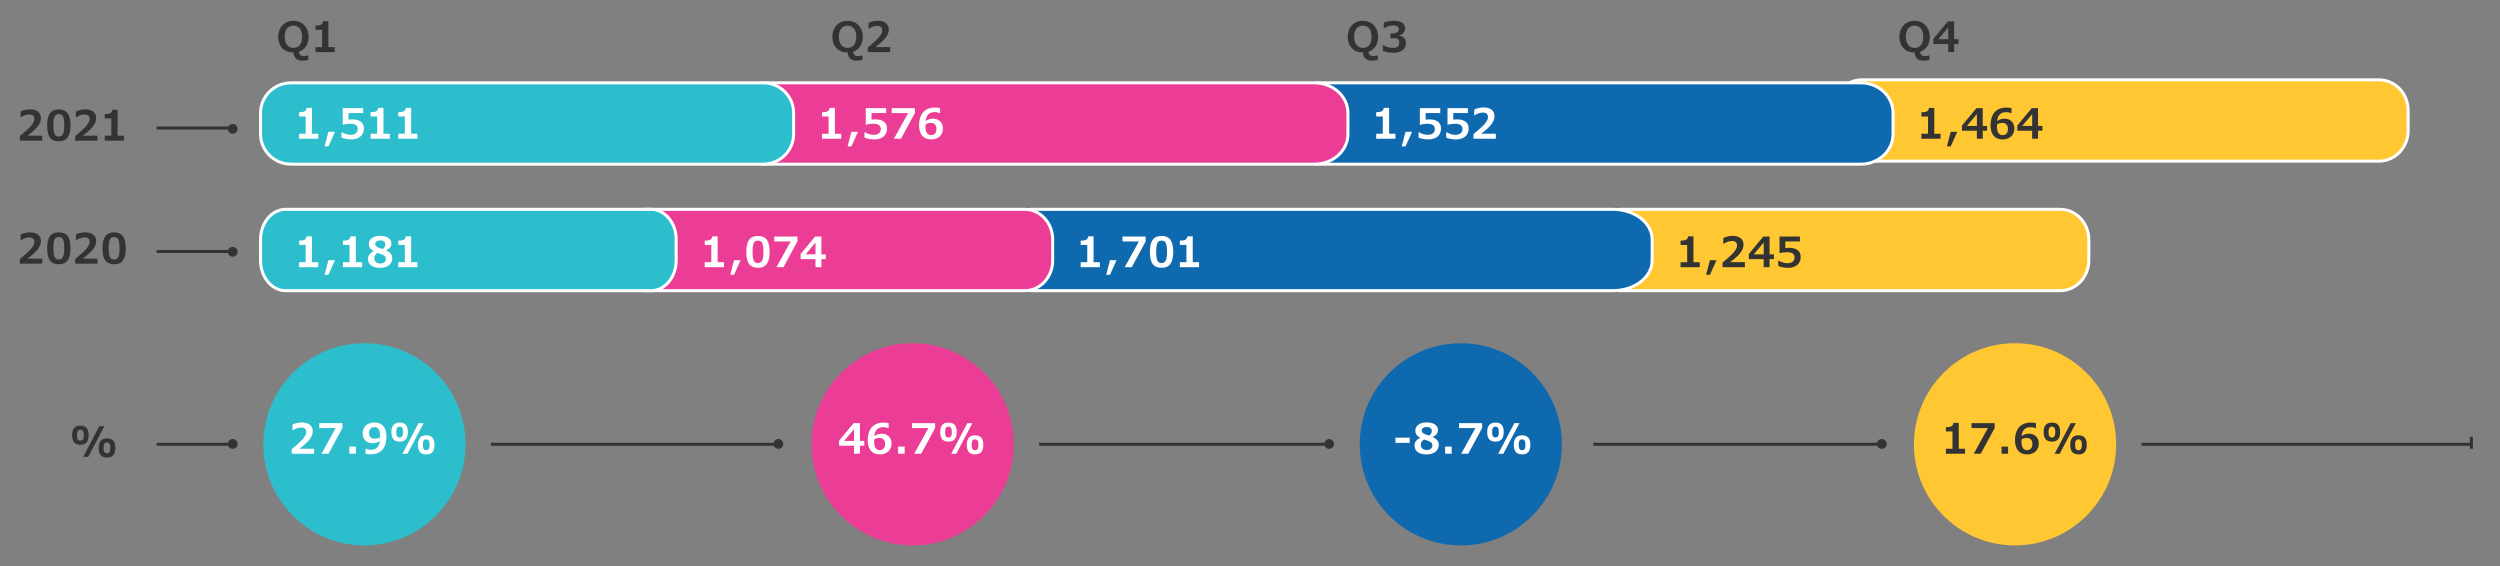 <svg xmlns="http://www.w3.org/2000/svg" xmlns:xlink="http://www.w3.org/1999/xlink" width="830" height="188" viewBox="0 0 830 188"><rect x="0" y="0" width="830" height="188" fill="#808080" stroke="none"/><path fill="none" stroke="#333" d="M711 147.5h110M820.5 145v4"/><path d="M121 147.52v-33.57c19.33 0 34.84 16.33 33.48 35.95-1.14 16.55-14.55 29.96-31.1 31.1-19.61 1.35-35.95-14.16-35.95-33.48 0-18.54 15.03-33.57 33.57-33.57v33.57z" fill="#2dbecd"/><defs><path id="a" d="M269.43 147.52c0 19.33 16.34 34.84 35.96 33.48 16.55-1.15 29.96-14.56 31.1-31.11 1.35-19.61-14.16-35.94-33.48-35.94v33.57-33.57c-18.55 0-33.58 15.03-33.58 33.57"/></defs><use xlink:href="#a" overflow="visible" fill="#eb3c96"/><clipPath><use xlink:href="#a" overflow="visible"/></clipPath><defs><path id="b" d="M451.43 147.52c0 19.32 16.33 34.83 35.94 33.49 16.55-1.14 29.97-14.54 31.11-31.1 1.36-19.62-14.16-35.95-33.48-35.95v33.57-33.57c-18.54-.01-33.57 15.02-33.57 33.56"/></defs><use xlink:href="#b" overflow="visible" fill="#0f69af"/><clipPath><use xlink:href="#b" overflow="visible"/></clipPath><defs><path id="c" d="M635.43 147.52c0 19.32 16.33 34.83 35.94 33.48 16.55-1.14 29.97-14.55 31.11-31.1 1.36-19.62-14.16-35.95-33.48-35.95v33.57-33.57c-18.52 0-33.57 15.05-33.57 33.57"/></defs><use xlink:href="#c" overflow="visible" fill="#ffc832"/><clipPath><use xlink:href="#c" overflow="visible"/></clipPath><path fill="none" stroke="#333" d="M52 42.5h25"/><path d="M77.26 44.4a1.62 1.62 0 100-3.24c-.9 0-1.62.72-1.62 1.62.01.89.73 1.62 1.62 1.62" fill="#333"/><path fill="none" stroke="#333" d="M52 147.5h25"/><path d="M77.26 149.01a1.62 1.62 0 100-3.24c-.9 0-1.62.72-1.62 1.62.01.9.73 1.62 1.62 1.62" fill="#333"/><path fill="none" stroke="#333" d="M163 147.5h96"/><path d="M258.42 149.01a1.62 1.62 0 100-3.24c-.9 0-1.62.72-1.62 1.62.01.9.73 1.62 1.62 1.62" fill="#333"/><path fill="none" stroke="#333" d="M345 147.5h96"/><path d="M441.27 149.01a1.62 1.62 0 10-1.62-1.62c.01.9.73 1.62 1.62 1.62" fill="#333"/><path fill="none" stroke="#333" d="M529 147.5h95"/><path d="M624.76 149.01a1.62 1.62 0 100-3.24c-.9 0-1.62.72-1.62 1.62.01.9.73 1.62 1.62 1.62" fill="#333"/><path fill="none" stroke="#333" d="M52 83.5h25"/><path d="M77.26 85.22a1.62 1.62 0 10-1.62-1.62c.01.9.73 1.62 1.62 1.62M29.43 144.46c0 1.08-.23 1.89-.68 2.41-.46.52-1.14.78-2.05.78-.94 0-1.63-.26-2.08-.78-.45-.52-.68-1.32-.68-2.38 0-2.11.92-3.17 2.76-3.17.92 0 1.61.26 2.06.78.45.51.67 1.3.67 2.36zm-1.63.01c0-.48-.04-.84-.11-1.06-.07-.23-.19-.4-.35-.54-.16-.13-.38-.2-.65-.2s-.49.06-.65.19c-.16.13-.28.31-.35.54s-.11.59-.11 1.07c0 .51.04.87.11 1.09s.19.39.34.52c.15.13.37.19.66.19.27 0 .49-.06.65-.19.16-.13.28-.31.35-.54.07-.23.11-.59.11-1.07zm6.84-2.97l-5.35 10.18h-1.68l5.35-10.18h1.68zm3.63 7.2c0 1.08-.23 1.89-.68 2.41-.46.52-1.14.78-2.05.78-.94 0-1.64-.26-2.09-.79-.45-.52-.68-1.32-.68-2.38 0-2.11.92-3.17 2.77-3.17.92 0 1.61.26 2.06.78.44.51.67 1.31.67 2.37zm-1.65 0c0-.48-.04-.84-.11-1.06-.07-.22-.19-.4-.35-.54-.16-.13-.38-.2-.65-.2s-.49.06-.65.19c-.16.13-.28.31-.35.54-.07.23-.11.59-.11 1.07 0 .51.04.87.11 1.09.07.22.19.39.35.52.16.13.37.19.65.19.27 0 .49-.07.65-.19.16-.13.28-.31.35-.54.08-.23.11-.59.11-1.07z" fill="#333"/><g fill="#333"><path d="M14.03 46.7H6.59v-1.52c1.54-1.29 2.59-2.22 3.14-2.78s.97-1.08 1.25-1.55.43-.93.43-1.37c0-.46-.14-.82-.41-1.08s-.67-.39-1.18-.39c-.56 0-1.08.08-1.53.25s-.88.38-1.29.64h-.15V37c.39-.2.88-.37 1.46-.5s1.13-.19 1.64-.19c1.14 0 2.03.26 2.67.77.64.51.96 1.24.96 2.17 0 .85-.34 1.73-1.02 2.65-.68.91-1.82 1.96-3.43 3.14h4.9v1.66zM23.4 41.62c0 1.82-.32 3.16-.95 4.01-.63.86-1.6 1.29-2.92 1.29-1.32 0-2.3-.42-2.93-1.25s-.94-2.18-.94-4.05c0-1.84.31-3.18.94-4.03s1.6-1.27 2.93-1.27 2.3.42 2.93 1.27c.62.85.94 2.19.94 4.03zm-2.07-.01c0-.94-.06-1.67-.17-2.2-.11-.53-.29-.91-.54-1.15s-.61-.36-1.09-.36c-.49 0-.85.12-1.1.36-.25.24-.42.63-.54 1.16s-.17 1.26-.17 2.19c0 .93.06 1.66.17 2.19s.3.92.55 1.17c.25.24.61.36 1.08.36.65 0 1.11-.27 1.38-.82.29-.54.43-1.51.43-2.9zM32.39 46.7h-7.44v-1.52c1.54-1.29 2.59-2.22 3.14-2.78s.97-1.08 1.25-1.55.43-.93.43-1.37c0-.46-.14-.82-.41-1.08s-.67-.39-1.18-.39c-.56 0-1.08.08-1.53.25s-.88.38-1.29.64h-.16V37c.39-.2.88-.37 1.46-.5s1.13-.19 1.64-.19c1.14 0 2.03.26 2.67.77.64.51.96 1.24.96 2.17 0 .85-.34 1.73-1.02 2.65-.68.91-1.82 1.96-3.43 3.14h4.9v1.66zM41.14 46.7h-6.37v-1.66h2.19V39.3h-2.19v-1.4c.85 0 1.46-.11 1.85-.32s.6-.59.66-1.12h1.77v8.59h2.09v1.65z"/></g><g fill="#333"><path d="M14.03 87.53H6.59v-1.52c1.54-1.29 2.59-2.22 3.14-2.78s.97-1.08 1.25-1.55.43-.93.43-1.37c0-.46-.14-.82-.41-1.08-.27-.26-.67-.39-1.18-.39-.56 0-1.08.08-1.53.25-.46.17-.88.38-1.29.64h-.15v-1.9c.39-.2.88-.37 1.46-.5s1.13-.19 1.64-.19c1.14 0 2.03.26 2.67.77.64.51.96 1.24.96 2.17 0 .85-.34 1.74-1.02 2.65-.68.91-1.82 1.96-3.43 3.14h4.9v1.66zM23.4 82.44c0 1.82-.32 3.16-.95 4.01-.63.86-1.6 1.29-2.92 1.29-1.32 0-2.3-.42-2.93-1.25s-.94-2.18-.94-4.05c0-1.84.31-3.18.94-4.03.62-.84 1.6-1.27 2.93-1.27s2.3.42 2.93 1.27c.62.85.94 2.19.94 4.03zm-2.07-.01c0-.94-.06-1.67-.17-2.2-.11-.53-.29-.91-.54-1.15s-.61-.36-1.09-.36c-.49 0-.85.12-1.1.36-.25.24-.42.63-.54 1.16s-.17 1.26-.17 2.19c0 .92.06 1.66.17 2.19.12.54.3.92.55 1.17.25.24.61.36 1.08.36.65 0 1.11-.27 1.38-.82.29-.54.43-1.51.43-2.9zM32.39 87.53h-7.44v-1.52c1.54-1.29 2.59-2.22 3.14-2.78s.97-1.08 1.25-1.55.43-.93.43-1.37c0-.46-.14-.82-.41-1.08-.27-.26-.67-.39-1.18-.39-.56 0-1.08.08-1.53.25-.46.17-.88.38-1.29.64h-.16v-1.9c.39-.2.88-.37 1.46-.5s1.13-.19 1.64-.19c1.14 0 2.03.26 2.67.77.64.51.96 1.24.96 2.17 0 .85-.34 1.74-1.02 2.65-.68.91-1.82 1.96-3.43 3.14h4.9v1.66zM41.76 82.44c0 1.82-.32 3.16-.95 4.01-.63.86-1.6 1.29-2.92 1.29-1.32 0-2.3-.42-2.93-1.25s-.94-2.18-.94-4.05c0-1.84.31-3.18.94-4.03.62-.84 1.6-1.27 2.93-1.27s2.3.42 2.93 1.27c.62.85.94 2.19.94 4.03zm-2.07-.01c0-.94-.06-1.67-.17-2.2-.11-.53-.29-.91-.54-1.15s-.61-.36-1.09-.36c-.49 0-.85.12-1.1.36-.25.24-.42.63-.54 1.16s-.17 1.26-.17 2.19c0 .92.06 1.66.17 2.19.12.54.3.92.55 1.17.25.24.61.36 1.08.36.65 0 1.11-.27 1.38-.82.29-.54.43-1.51.43-2.9z"/></g><g fill="#333"><path d="M97.4 6.91c.98 0 1.86.23 2.64.68.77.46 1.37 1.09 1.79 1.91.42.82.64 1.72.64 2.71 0 1.22-.29 2.26-.85 3.13-.57.87-1.35 1.48-2.35 1.82.03.49.18.86.44 1.1.26.25.62.37 1.08.37.48 0 .92-.07 1.33-.21h.23v1.47c-.62.17-1.31.25-2.05.25-.88 0-1.58-.25-2.07-.75-.5-.5-.76-1.17-.8-2.01l-.29.01c-.94 0-1.77-.22-2.5-.67a4.424 4.424 0 01-1.68-1.85c-.39-.79-.59-1.67-.59-2.66 0-1 .21-1.91.63-2.73.42-.82 1.02-1.45 1.78-1.9s1.64-.67 2.62-.67zm2.89 5.32c0-1.17-.25-2.08-.76-2.73-.51-.65-1.21-.97-2.13-.97-.9 0-1.6.33-2.11.97s-.76 1.56-.76 2.72c0 .73.11 1.38.34 1.93.23.56.56.99.98 1.29.43.3.95.45 1.55.45.92 0 1.64-.31 2.13-.93.51-.61.76-1.52.76-2.73zM111.11 17.3h-6.37v-1.66h2.19V9.9h-2.19V8.49c.85 0 1.46-.11 1.85-.32s.6-.59.66-1.12h1.77v8.59h2.09v1.66z"/></g><g fill="#333"><path d="M281.39 6.91c.98 0 1.86.23 2.64.68.77.46 1.37 1.09 1.79 1.91.42.82.64 1.72.64 2.71 0 1.22-.29 2.26-.85 3.13-.57.87-1.35 1.48-2.35 1.82.03.49.18.86.44 1.1.26.25.62.37 1.08.37.48 0 .92-.07 1.33-.21h.23v1.47c-.62.17-1.31.25-2.05.25-.88 0-1.58-.25-2.07-.75-.5-.5-.76-1.17-.8-2.01l-.29.01c-.94 0-1.77-.22-2.5-.67a4.424 4.424 0 01-1.68-1.85c-.39-.79-.59-1.67-.59-2.66 0-1 .21-1.91.63-2.73.42-.82 1.02-1.45 1.78-1.9s1.63-.67 2.62-.67zm2.88 5.32c0-1.17-.25-2.08-.76-2.73-.51-.65-1.21-.97-2.13-.97-.9 0-1.6.33-2.11.97s-.76 1.56-.76 2.72c0 .73.11 1.38.34 1.93.23.56.56.99.98 1.29.43.3.95.45 1.55.45.92 0 1.64-.31 2.13-.93.51-.61.76-1.52.76-2.73zM295.53 17.3h-7.44v-1.52c1.54-1.29 2.59-2.22 3.14-2.78s.97-1.08 1.25-1.55.43-.93.43-1.37c0-.46-.14-.82-.41-1.08-.27-.26-.67-.39-1.18-.39-.56 0-1.08.08-1.53.25-.46.17-.88.38-1.29.64h-.16V7.6c.39-.2.88-.37 1.46-.5s1.13-.2 1.64-.2c1.14 0 2.03.26 2.67.77.64.51.96 1.24.96 2.17 0 .85-.34 1.74-1.02 2.65-.68.91-1.82 1.96-3.43 3.14h4.9v1.67z"/></g><g fill="#333"><path d="M452.47 6.91c.98 0 1.86.23 2.64.68.77.46 1.37 1.09 1.79 1.91.42.82.64 1.72.64 2.71 0 1.22-.29 2.26-.85 3.13-.57.87-1.35 1.48-2.35 1.82.03.49.18.86.44 1.1.26.25.62.37 1.08.37.48 0 .92-.07 1.33-.21h.23v1.47c-.62.17-1.31.25-2.05.25-.88 0-1.58-.25-2.07-.75-.5-.5-.76-1.17-.8-2.01l-.29.01c-.94 0-1.77-.22-2.5-.67a4.424 4.424 0 01-1.68-1.85c-.39-.79-.59-1.67-.59-2.66 0-1 .21-1.91.63-2.73.42-.82 1.02-1.45 1.78-1.9s1.63-.67 2.62-.67zm2.88 5.32c0-1.17-.25-2.08-.76-2.73-.51-.65-1.21-.97-2.13-.97-.9 0-1.6.33-2.11.97s-.76 1.56-.76 2.72c0 .73.11 1.38.34 1.93.23.56.56.99.98 1.29.43.3.95.45 1.55.45.92 0 1.64-.31 2.13-.93.51-.61.76-1.52.76-2.73zM464.5 11.86c.71.08 1.26.33 1.66.76s.6.97.6 1.63c0 1.04-.36 1.85-1.09 2.41-.73.57-1.76.85-3.1.85-.73 0-1.4-.06-1.99-.19-.59-.13-1.09-.28-1.47-.47v-1.79l.21-.01c.41.25.9.45 1.47.61.58.16 1.11.24 1.6.24.75 0 1.3-.14 1.65-.42s.53-.73.53-1.36c0-.43-.14-.78-.42-1.04-.28-.26-.7-.39-1.25-.39h-1.3v-1.58h.59c.73 0 1.28-.13 1.65-.39.37-.26.55-.61.55-1.06 0-.78-.58-1.18-1.74-1.18-1.09 0-2.11.28-3.05.84h-.2v-1.8a8.53 8.53 0 011.65-.46c.62-.12 1.2-.18 1.73-.18 1.11 0 2.01.22 2.69.65.68.43 1.03 1.04 1.03 1.82 0 .61-.18 1.12-.54 1.55-.36.43-.85.71-1.47.83v.13z"/></g><g fill="#333"><path d="M635.62 6.91c.98 0 1.86.23 2.64.68.77.46 1.37 1.09 1.79 1.91.42.82.64 1.72.64 2.71 0 1.22-.29 2.26-.85 3.13-.57.87-1.35 1.48-2.35 1.82.03.49.18.86.44 1.1.26.25.62.37 1.08.37.48 0 .92-.07 1.33-.21h.23v1.47c-.62.17-1.31.25-2.05.25-.88 0-1.58-.25-2.07-.75-.5-.5-.76-1.17-.8-2.01l-.29.01c-.94 0-1.77-.22-2.5-.67a4.424 4.424 0 01-1.68-1.85c-.39-.79-.59-1.67-.59-2.66 0-1 .21-1.91.63-2.73.42-.82 1.02-1.45 1.78-1.9s1.64-.67 2.62-.67zm2.88 5.32c0-1.17-.25-2.08-.76-2.73-.51-.65-1.21-.97-2.13-.97-.9 0-1.6.33-2.11.97s-.76 1.56-.76 2.72c0 .73.11 1.38.34 1.93.23.56.56.99.98 1.29.43.3.95.45 1.55.45.92 0 1.64-.31 2.13-.93.52-.61.76-1.52.76-2.73zM650.21 14.62h-1.45v2.67h-1.96v-2.67h-4.94v-1.71l4.82-5.8h2.08v5.91h1.45v1.6zm-3.4-1.6V9.11l-3.28 3.91h3.28z"/></g><path d="M618.2 26.5h171.6c5.35 0 9.7 4.52 9.7 10.1v6.8c0 5.58-4.34 10.1-9.7 10.1H618.2c-5.35 0-9.7-4.52-9.7-10.1v-6.8c0-5.58 4.34-10.1 9.7-10.1zM537.99 69.5H684c5.24 0 9.49 4.52 9.49 10.1v6.8c0 5.58-4.25 10.1-9.49 10.1H537.99c-5.24 0-9.49-4.52-9.49-10.1v-6.8c0-5.58 4.25-10.1 9.49-10.1z" fill-rule="evenodd" clip-rule="evenodd" fill="#ffc832" stroke="#fff" stroke-miterlimit="10"/><path d="M438.19 27.5h179.62c5.9 0 10.69 4.48 10.69 10v7c0 5.52-4.79 10-10.69 10H438.19c-5.9 0-10.69-4.48-10.69-10v-7c0-5.52 4.79-10 10.69-10zM342.54 69.5h192.93c7.2 0 13.04 4.48 13.04 10v7c0 5.52-5.84 10-13.04 10H342.54c-7.2 0-13.04-4.48-13.04-10v-7c0-5.52 5.84-10 13.04-10z" fill="#0f69af" stroke="#fff" stroke-miterlimit="10"/><path d="M254.59 27.5h181.83c6.12 0 11.09 4.48 11.09 10v7c0 5.52-4.96 10-11.09 10H254.59c-6.12 0-11.09-4.48-11.09-10v-7c0-5.52 4.96-10 11.09-10zM213.79 69.5H340.2c5.13 0 9.29 4.48 9.29 10v7c0 5.52-4.16 10-9.29 10H213.79c-5.13 0-9.29-4.48-9.29-10v-7c0-5.52 4.16-10 9.29-10z" fill-rule="evenodd" clip-rule="evenodd" fill="#eb3c96" stroke="#fff" stroke-miterlimit="10"/><path d="M96.61 27.5h156.77c5.59 0 10.11 4.48 10.11 10v7c0 5.52-4.53 10-10.11 10H96.61c-5.59 0-10.11-4.48-10.11-10v-7c0-5.52 4.53-10 10.11-10zM94.86 69.5h121.27c4.62 0 8.36 4.48 8.36 10v7c0 5.52-3.74 10-8.36 10H94.86c-4.62 0-8.36-4.48-8.36-10v-7c0-5.52 3.74-10 8.36-10z" fill-rule="evenodd" clip-rule="evenodd" fill="#2dbecd" stroke="#fff" stroke-miterlimit="10"/><g><g fill="#fff"><path d="M104.29 150.65h-7.44v-1.52c1.54-1.29 2.59-2.22 3.14-2.78s.97-1.08 1.25-1.55.43-.93.43-1.37c0-.46-.14-.82-.41-1.08-.27-.26-.67-.39-1.18-.39-.56 0-1.08.08-1.53.25-.46.17-.88.38-1.29.64h-.16v-1.9c.39-.2.88-.37 1.46-.5s1.13-.19 1.64-.19c1.14 0 2.03.26 2.67.77.64.51.96 1.24.96 2.17 0 .85-.34 1.74-1.02 2.65-.68.91-1.82 1.96-3.43 3.14h4.9v1.66zM113.68 142.1l-4.62 8.55h-2.33l4.71-8.54h-5.45v-1.63h7.69v1.62zM118.15 150.65h-2.17v-2.37h2.17v2.37zM128.3 144.97c0 1.9-.46 3.35-1.37 4.36-.92 1.01-2.25 1.52-4.01 1.52-.22 0-.5-.02-.84-.05s-.58-.07-.73-.12v-1.65h.24c.38.2.86.3 1.45.3.92 0 1.63-.25 2.16-.75.52-.5.83-1.23.94-2.17-.36.27-.72.46-1.1.57-.38.11-.83.16-1.36.16-.99 0-1.79-.29-2.38-.88-.59-.59-.89-1.38-.89-2.4 0-.69.16-1.31.49-1.86.32-.55.78-.98 1.38-1.28.59-.31 1.27-.46 2.01-.46 1.31 0 2.31.4 3 1.21.67.81 1.01 1.98 1.01 3.5zm-2.13-.34c0-.95-.15-1.65-.45-2.12s-.78-.7-1.44-.7c-.53 0-.95.17-1.27.52s-.48.83-.48 1.45c0 .61.17 1.08.5 1.4s.82.48 1.47.48c.5 0 1.04-.14 1.64-.42l.03-.61zM135.43 143.43c0 1.08-.23 1.89-.68 2.41-.46.52-1.14.78-2.05.78-.94 0-1.63-.26-2.08-.78-.45-.52-.68-1.32-.68-2.38 0-2.12.92-3.17 2.76-3.17.92 0 1.61.26 2.06.78.44.51.67 1.3.67 2.36zm-1.63.01c0-.48-.04-.84-.11-1.06-.07-.23-.19-.4-.35-.54-.16-.13-.38-.2-.65-.2s-.49.06-.65.19c-.16.13-.28.31-.35.54s-.11.59-.11 1.07c0 .51.04.87.11 1.09s.19.39.34.52c.15.13.37.19.66.19.27 0 .49-.07.65-.2.16-.13.28-.31.35-.54.07-.22.11-.57.11-1.06zm6.84-2.97l-5.35 10.18h-1.68l5.35-10.18h1.68zm3.62 7.2c0 1.08-.23 1.89-.68 2.41-.46.52-1.14.78-2.05.78-.94 0-1.64-.26-2.09-.79-.45-.52-.68-1.32-.68-2.38 0-2.12.92-3.17 2.77-3.17.92 0 1.61.26 2.06.78.45.52.67 1.31.67 2.37zm-1.64 0c0-.48-.04-.84-.11-1.06-.07-.23-.19-.41-.35-.54-.16-.13-.38-.2-.65-.2s-.49.06-.65.19c-.16.13-.28.31-.35.54-.07.23-.11.59-.11 1.07 0 .51.04.87.11 1.09.07.22.19.39.35.52.16.13.37.19.65.19.27 0 .49-.07.65-.19.16-.13.28-.31.35-.54.07-.23.11-.59.11-1.07z"/></g><g fill="#fff"><path d="M286.94 147.98h-1.45v2.67h-1.96v-2.67h-4.94v-1.71l4.82-5.8h2.08v5.91h1.45v1.6zm-3.4-1.6v-3.91l-3.28 3.91h3.28zM295.98 147.27c0 .7-.16 1.33-.49 1.88-.32.55-.78.97-1.37 1.27-.59.3-1.26.45-2.01.45-1.29 0-2.28-.41-2.98-1.23-.7-.82-1.05-1.98-1.05-3.48 0-1.23.21-2.29.62-3.18s1.01-1.56 1.8-2.01 1.74-.68 2.85-.68c.65 0 1.21.07 1.69.2v1.64h-.21c-.21-.1-.46-.17-.75-.23-.3-.06-.58-.08-.84-.08-1.79 0-2.78.99-2.97 2.98.32-.26.69-.47 1.11-.61.42-.14.86-.21 1.31-.21.63 0 1.19.13 1.7.39.5.26.89.64 1.17 1.13.28.48.42 1.07.42 1.77zm-5.76-.53c0 .86.16 1.53.48 1.99.32.47.77.7 1.35.7.57 0 1.02-.18 1.33-.53.31-.35.46-.87.46-1.55 0-.63-.17-1.11-.5-1.45-.33-.34-.8-.51-1.41-.51-.29 0-.58.04-.89.14-.3.09-.57.22-.81.38l-.01.41v.42zM300.35 150.65h-2.17v-2.37h2.17v2.37zM310.46 142.1l-4.62 8.55h-2.33l4.71-8.54h-5.45v-1.63h7.69v1.62zM317.63 143.43c0 1.08-.23 1.89-.68 2.41-.46.52-1.14.78-2.05.78-.94 0-1.63-.26-2.08-.78-.45-.52-.68-1.32-.68-2.38 0-2.12.92-3.17 2.76-3.17.92 0 1.61.26 2.06.78.45.51.67 1.3.67 2.36zm-1.63.01c0-.48-.04-.84-.11-1.06-.07-.23-.19-.4-.35-.54-.16-.13-.38-.2-.65-.2s-.49.06-.65.19c-.16.13-.28.31-.35.54s-.11.59-.11 1.07c0 .51.04.87.11 1.09s.19.39.34.52c.15.13.37.19.66.19.27 0 .49-.07.65-.2.16-.13.28-.31.35-.54.07-.22.11-.57.11-1.06zm6.84-2.97l-5.35 10.18h-1.68l5.35-10.18h1.68zm3.63 7.2c0 1.08-.23 1.89-.68 2.41-.46.52-1.14.78-2.05.78-.94 0-1.64-.26-2.09-.79-.45-.52-.68-1.32-.68-2.38 0-2.12.92-3.17 2.77-3.17.92 0 1.61.26 2.06.78.44.52.67 1.31.67 2.37zm-1.64 0c0-.48-.04-.84-.11-1.06-.07-.23-.19-.41-.35-.54-.16-.13-.38-.2-.65-.2s-.49.06-.65.19c-.16.13-.28.31-.35.54-.07.23-.11.59-.11 1.07 0 .51.04.87.11 1.09.07.22.19.39.35.52.16.13.37.19.65.19.27 0 .49-.07.65-.19.16-.13.28-.31.35-.54.07-.23.11-.59.11-1.07z"/></g><g fill="#fff"><path d="M468.03 147.03h-4.74v-1.72h4.74v1.72zM477.67 147.7c0 .61-.17 1.15-.5 1.64s-.81.86-1.43 1.13c-.62.27-1.33.4-2.13.4-1.26 0-2.24-.26-2.94-.79s-1.05-1.26-1.05-2.21c0-.52.16-1.01.48-1.45.32-.44.8-.79 1.45-1.06v-.04c-.6-.3-1.02-.63-1.27-1s-.38-.85-.38-1.43c0-.51.16-.96.47-1.37.31-.41.76-.72 1.33-.95s1.22-.34 1.95-.34c.74 0 1.39.1 1.97.31.57.21 1.01.51 1.32.89.31.39.46.82.46 1.3 0 .56-.15 1.03-.45 1.4s-.75.68-1.34.94v.04c.69.27 1.2.62 1.55 1.03.34.43.51.94.51 1.56zm-2.12.22c0-.31-.06-.55-.17-.73-.11-.18-.3-.35-.57-.5-.27-.15-.66-.32-1.19-.5l-.84-.29c-.34.21-.6.48-.79.78-.19.31-.28.63-.28.98 0 .54.18.96.55 1.28s.84.47 1.42.47c.55 0 1-.14 1.35-.42.35-.26.52-.62.52-1.07zm-.19-4.9c0-.37-.16-.68-.46-.92-.31-.24-.72-.36-1.22-.36-.47 0-.86.11-1.18.33s-.48.5-.48.85c0 .28.08.51.25.7.16.19.46.37.88.54.07.04.28.12.63.24s.58.2.69.23c.33-.26.57-.51.7-.75.12-.23.19-.52.19-.86zM481.96 150.65h-2.17v-2.37h2.17v2.37zM492.07 142.1l-4.62 8.55h-2.33l4.71-8.54h-5.45v-1.63h7.69v1.62zM499.24 143.43c0 1.08-.23 1.89-.68 2.41-.46.52-1.14.78-2.05.78-.94 0-1.63-.26-2.08-.78-.45-.52-.68-1.32-.68-2.38 0-2.12.92-3.17 2.76-3.17.92 0 1.61.26 2.06.78.45.51.67 1.3.67 2.36zm-1.63.01c0-.48-.04-.84-.11-1.06-.07-.23-.19-.4-.35-.54-.16-.13-.38-.2-.65-.2s-.49.06-.65.19c-.16.13-.28.31-.35.54s-.11.59-.11 1.07c0 .51.04.87.11 1.09s.19.39.34.52c.15.13.37.19.66.19.27 0 .49-.07.65-.2.16-.13.28-.31.35-.54.07-.22.11-.57.11-1.06zm6.84-2.97l-5.35 10.18h-1.68l5.35-10.18h1.68zm3.63 7.2c0 1.08-.23 1.89-.68 2.41-.46.52-1.14.78-2.05.78-.94 0-1.64-.26-2.09-.79-.45-.52-.68-1.32-.68-2.38 0-2.12.92-3.17 2.77-3.17.92 0 1.61.26 2.06.78.44.52.67 1.31.67 2.37zm-1.64 0c0-.48-.04-.84-.11-1.06-.07-.23-.19-.41-.35-.54-.16-.13-.38-.2-.65-.2s-.49.06-.65.19c-.16.13-.28.31-.35.54-.07.23-.11.59-.11 1.07 0 .51.04.87.11 1.09.07.22.19.39.35.52.16.13.37.19.65.19.27 0 .49-.07.65-.19.16-.13.28-.31.35-.54.07-.23.11-.59.11-1.07z"/></g><g fill="#333"><path d="M652.4 150.65h-6.37v-1.66h2.19v-5.74h-2.19v-1.41c.85 0 1.46-.11 1.85-.32s.6-.59.66-1.12h1.77v8.59h2.09v1.66zM662.23 142.1l-4.62 8.55h-2.33l4.71-8.54h-5.45v-1.63h7.69v1.62zM666.69 150.65h-2.17v-2.37h2.17v2.37zM676.88 147.27c0 .7-.16 1.33-.49 1.88-.32.55-.78.97-1.37 1.27-.59.3-1.26.45-2.01.45-1.29 0-2.28-.41-2.98-1.23-.7-.82-1.05-1.98-1.05-3.48 0-1.23.21-2.29.62-3.18s1.01-1.56 1.8-2.01 1.74-.68 2.85-.68c.65 0 1.21.07 1.69.2v1.64h-.21c-.21-.1-.46-.17-.75-.23-.3-.06-.58-.08-.84-.08-1.79 0-2.78.99-2.97 2.98.32-.26.69-.47 1.11-.61.42-.14.86-.21 1.31-.21.63 0 1.19.13 1.7.39.5.26.89.64 1.17 1.13.28.48.42 1.07.42 1.77zm-5.75-.53c0 .86.16 1.53.48 1.99.32.47.77.7 1.35.7.57 0 1.02-.18 1.33-.53.31-.35.46-.87.46-1.55 0-.63-.17-1.11-.5-1.45-.33-.34-.8-.51-1.41-.51-.29 0-.58.04-.89.14-.3.09-.57.22-.81.38l-.01.41v.42zM683.97 143.43c0 1.08-.23 1.89-.68 2.41-.46.52-1.14.78-2.05.78-.94 0-1.63-.26-2.08-.78-.45-.52-.68-1.32-.68-2.38 0-2.12.92-3.17 2.76-3.17.92 0 1.61.26 2.06.78.44.51.67 1.3.67 2.36zm-1.63.01c0-.48-.04-.84-.11-1.06-.07-.23-.19-.4-.35-.54-.16-.13-.38-.2-.65-.2s-.49.06-.65.19c-.16.13-.28.31-.35.54s-.11.59-.11 1.07c0 .51.04.87.11 1.09s.19.39.34.52c.15.13.37.19.66.19.27 0 .49-.07.65-.2.16-.13.28-.31.35-.54.07-.22.11-.57.11-1.06zm6.84-2.97l-5.35 10.18h-1.68l5.35-10.18h1.68zm3.62 7.2c0 1.08-.23 1.89-.68 2.41-.46.52-1.14.78-2.05.78-.94 0-1.64-.26-2.09-.79-.45-.52-.68-1.32-.68-2.38 0-2.12.92-3.17 2.77-3.17.92 0 1.61.26 2.06.78.45.52.67 1.31.67 2.37zm-1.64 0c0-.48-.04-.84-.11-1.06-.07-.23-.19-.41-.35-.54-.16-.13-.38-.2-.65-.2s-.49.06-.65.19c-.16.13-.28.31-.35.54-.07.23-.11.59-.11 1.07 0 .51.04.87.11 1.09.07.22.19.39.35.52.16.13.37.19.65.19.27 0 .49-.07.65-.19.16-.13.28-.31.35-.54.07-.23.11-.59.11-1.07z"/></g><g fill="#fff"><path d="M105.67 88.7H99.3v-1.66h2.19V81.3H99.3v-1.4c.85 0 1.46-.11 1.85-.32.38-.21.6-.59.66-1.12h1.77v8.59h2.09v1.65zM111.22 86.39l-2.19 4.85h-1.26l1.26-4.85h2.19zM120.23 88.7h-6.37v-1.66h2.19V81.3h-2.19v-1.4c.85 0 1.46-.11 1.85-.32.38-.21.6-.59.66-1.12h1.77v8.59h2.09v1.65zM130.23 85.76c0 .61-.17 1.15-.5 1.64-.33.49-.81.87-1.43 1.13-.62.27-1.33.4-2.13.4-1.26 0-2.24-.26-2.94-.79-.7-.52-1.05-1.26-1.05-2.21 0-.52.16-1.01.48-1.45.32-.44.8-.79 1.45-1.06v-.04c-.6-.3-1.02-.63-1.27-1s-.38-.85-.38-1.43c0-.51.16-.96.47-1.37.31-.41.76-.72 1.33-.95s1.22-.34 1.95-.34c.74 0 1.39.11 1.97.31.57.21 1.01.51 1.32.89.31.38.46.82.46 1.3 0 .57-.15 1.03-.45 1.4s-.75.68-1.34.94v.04c.69.27 1.2.62 1.55 1.03.34.42.51.94.51 1.56zm-2.12.22c0-.3-.06-.55-.17-.73-.11-.18-.3-.35-.57-.5-.27-.15-.66-.32-1.19-.5l-.84-.29c-.34.21-.6.48-.79.78-.19.31-.28.63-.28.98 0 .54.18.96.55 1.28.37.31.84.47 1.42.47.55 0 1-.14 1.35-.42.35-.27.52-.63.52-1.07zm-.19-4.9c0-.37-.16-.68-.46-.92-.31-.24-.72-.36-1.22-.36-.47 0-.86.11-1.18.33-.32.22-.48.5-.48.85 0 .28.08.51.25.7.16.19.46.37.88.54.07.04.28.12.63.24s.58.2.69.23c.33-.26.57-.51.7-.75s.19-.53.19-.86zM138.59 88.7h-6.37v-1.66h2.19V81.3h-2.19v-1.4c.85 0 1.46-.11 1.85-.32.38-.21.6-.59.66-1.12h1.77v8.59h2.09v1.65z"/></g><g fill="#fff"><path d="M240.34 88.71h-6.37v-1.66h2.19v-5.74h-2.19V79.9c.85 0 1.46-.11 1.85-.32.38-.21.6-.59.66-1.12h1.77v8.59h2.09v1.66zM245.89 86.39l-2.19 4.85h-1.26l1.26-4.85h2.19zM255.52 83.62c0 1.82-.32 3.16-.95 4.01-.63.86-1.6 1.29-2.92 1.29-1.32 0-2.3-.42-2.93-1.25s-.94-2.18-.94-4.05c0-1.84.31-3.18.94-4.03.62-.84 1.6-1.27 2.93-1.27s2.3.42 2.93 1.27c.63.85.94 2.19.94 4.03zm-2.06-.01c0-.94-.06-1.67-.17-2.2-.11-.53-.29-.91-.54-1.15s-.61-.36-1.09-.36c-.49 0-.85.12-1.1.36-.25.24-.43.63-.54 1.16-.11.53-.17 1.26-.17 2.19 0 .92.06 1.66.17 2.19.12.54.3.92.55 1.17.25.24.61.36 1.08.36.65 0 1.11-.27 1.38-.82.29-.54.43-1.51.43-2.9zM264.74 80.15l-4.62 8.55h-2.33l4.71-8.54h-5.45v-1.63h7.69v1.62zM274.15 86.03h-1.45v2.67h-1.96v-2.67h-4.94v-1.71l4.82-5.8h2.08v5.91h1.45v1.6zm-3.4-1.6v-3.91l-3.28 3.91h3.28z"/></g><g fill="#fff"><path d="M365.15 88.71h-6.37v-1.66h2.19v-5.74h-2.19V79.9c.85 0 1.46-.11 1.85-.32.38-.21.6-.59.66-1.12h1.77v8.59h2.09v1.66zM370.7 86.39l-2.19 4.85h-1.26l1.26-4.85h2.19zM380.36 80.15l-4.62 8.55h-2.33l4.71-8.54h-5.45v-1.63h7.69v1.62zM389.51 83.62c0 1.82-.32 3.16-.95 4.01-.63.86-1.6 1.29-2.92 1.29-1.32 0-2.3-.42-2.93-1.25s-.94-2.18-.94-4.05c0-1.84.31-3.18.94-4.03.62-.84 1.6-1.27 2.93-1.27s2.3.42 2.93 1.27c.63.85.94 2.19.94 4.03zm-2.06-.01c0-.94-.06-1.67-.17-2.2-.11-.53-.29-.91-.54-1.15s-.61-.36-1.09-.36c-.49 0-.85.12-1.1.36-.25.24-.43.63-.54 1.16-.11.53-.17 1.26-.17 2.19 0 .92.06 1.66.17 2.19.12.54.3.92.55 1.17.25.24.61.36 1.08.36.65 0 1.11-.27 1.38-.82.29-.54.43-1.51.43-2.9zM398.08 88.71h-6.37v-1.66h2.19v-5.74h-2.19V79.9c.85 0 1.46-.11 1.85-.32.38-.21.6-.59.66-1.12h1.77v8.59h2.09v1.66z"/></g><g fill="#333"><path d="M564.32 88.71h-6.37v-1.66h2.19v-5.74h-2.19V79.9c.85 0 1.46-.11 1.85-.32.38-.21.6-.59.66-1.12h1.77v8.59h2.09v1.66zM569.88 86.39l-2.19 4.85h-1.26l1.26-4.85h2.19zM579.32 88.71h-7.44v-1.52c1.54-1.29 2.59-2.22 3.14-2.78.55-.56.97-1.08 1.25-1.55s.43-.93.43-1.37c0-.46-.14-.82-.41-1.08-.27-.26-.67-.39-1.18-.39-.57 0-1.08.08-1.53.25-.46.17-.88.38-1.29.64h-.16v-1.9c.39-.2.88-.37 1.46-.5s1.13-.2 1.64-.2c1.14 0 2.03.26 2.67.77.64.51.96 1.24.96 2.17 0 .85-.34 1.74-1.02 2.65-.68.91-1.82 1.96-3.43 3.14h4.9v1.67zM588.95 86.03h-1.45v2.67h-1.96v-2.67h-4.94v-1.71l4.82-5.8h2.08v5.91h1.45v1.6zm-3.4-1.6v-3.91l-3.28 3.91h3.28zM597.83 85.29c0 .75-.18 1.4-.53 1.95-.35.55-.85.97-1.49 1.25s-1.38.43-2.2.43c-.55 0-1.11-.05-1.69-.16-.57-.1-1.09-.25-1.54-.44v-1.76h.22c.42.26.88.46 1.38.61.5.15.97.22 1.39.22.78 0 1.38-.17 1.79-.51.41-.34.62-.82.62-1.46 0-.56-.21-.99-.63-1.27-.42-.29-1.05-.43-1.89-.43-.83 0-1.6.11-2.31.31h-.15v-5.5h6.77v1.64h-4.85v2.19c.08-.02.26-.04.56-.06.3-.02.56-.03.78-.03 1.18 0 2.1.26 2.77.78.67.51 1 1.26 1 2.24z"/></g><g fill="#333"><path d="M644.27 46.07h-6.37v-1.66h2.19v-5.73h-2.19v-1.41c.85 0 1.46-.11 1.85-.32.38-.21.6-.59.66-1.12h1.77v8.59h2.09v1.65zM649.82 43.76l-2.19 4.85h-1.26l1.26-4.85h2.19zM659.72 43.4h-1.45v2.67h-1.96V43.4h-4.94v-1.71l4.82-5.8h2.08v5.91h1.45v1.6zm-3.4-1.6v-3.91l-3.28 3.91h3.28zM668.76 42.69c0 .7-.16 1.33-.49 1.88-.32.55-.78.97-1.37 1.27-.59.3-1.26.45-2.01.45-1.29 0-2.28-.41-2.98-1.23-.7-.82-1.05-1.98-1.05-3.48 0-1.23.21-2.29.62-3.18s1.01-1.56 1.8-2.01c.79-.45 1.74-.68 2.85-.68.65 0 1.21.07 1.69.2v1.64h-.21c-.21-.1-.46-.17-.75-.23-.3-.06-.58-.08-.84-.08-1.79 0-2.78.99-2.97 2.98.32-.26.69-.47 1.11-.61.42-.14.86-.21 1.31-.21.63 0 1.19.13 1.7.39.5.26.89.64 1.17 1.13.28.48.42 1.08.42 1.77zm-5.76-.53c0 .86.16 1.53.48 1.99.32.47.77.7 1.35.7.57 0 1.02-.18 1.33-.53.31-.35.46-.87.46-1.55 0-.63-.17-1.11-.5-1.45-.33-.34-.8-.51-1.41-.51a3.167 3.167 0 00-1.7.52l-.01.42v.41zM678.08 43.4h-1.45v2.67h-1.96V43.4h-4.94v-1.71l4.82-5.8h2.08v5.91h1.45v1.6zm-3.4-1.6v-3.91l-3.28 3.91h3.28z"/></g><g fill="#fff"><path d="M463.27 46.07h-6.37v-1.66h2.19v-5.74h-2.19v-1.41c.85 0 1.46-.11 1.85-.32.38-.21.6-.59.66-1.12h1.77v8.59h2.09v1.66zM468.82 43.76l-2.19 4.85h-1.26l1.26-4.85h2.19zM478.42 42.66c0 .75-.18 1.4-.53 1.95-.35.55-.85.97-1.49 1.25s-1.38.43-2.2.43c-.55 0-1.11-.05-1.69-.16-.57-.1-1.09-.25-1.54-.44v-1.76h.22c.42.26.88.46 1.38.61.5.15.97.22 1.39.22.78 0 1.38-.17 1.79-.51.41-.34.62-.82.62-1.46 0-.56-.21-.99-.63-1.27-.42-.29-1.05-.43-1.89-.43-.83 0-1.6.11-2.31.31h-.15v-5.5h6.77v1.64h-4.85v2.19c.08-.02.26-.04.56-.06.3-.02.56-.03.78-.03 1.18 0 2.1.26 2.77.78.67.51 1 1.26 1 2.24zM487.6 42.66c0 .75-.18 1.4-.53 1.95-.35.55-.85.97-1.49 1.25s-1.38.43-2.2.43c-.55 0-1.11-.05-1.69-.16-.57-.1-1.09-.25-1.54-.44v-1.76h.22c.42.26.88.46 1.38.61.5.15.97.22 1.39.22.78 0 1.38-.17 1.79-.51.41-.34.62-.82.62-1.46 0-.56-.21-.99-.63-1.27-.42-.29-1.05-.43-1.89-.43-.83 0-1.6.11-2.31.31h-.15v-5.5h6.77v1.64h-4.85v2.19c.08-.02.26-.04.56-.06.3-.02.56-.03.78-.03 1.18 0 2.1.26 2.77.78.67.51 1 1.26 1 2.24zM496.63 46.07h-7.44v-1.52c1.54-1.29 2.59-2.22 3.14-2.78.55-.56.97-1.08 1.25-1.55s.43-.93.43-1.37c0-.46-.14-.82-.41-1.08-.27-.26-.67-.39-1.18-.39-.57 0-1.08.08-1.53.25-.46.17-.88.38-1.29.64h-.16v-1.9c.39-.2.88-.37 1.46-.5s1.13-.2 1.64-.2c1.14 0 2.03.26 2.67.77.64.51.96 1.24.96 2.17 0 .85-.34 1.74-1.02 2.65-.68.91-1.82 1.96-3.43 3.14h4.9v1.67z"/></g><g fill="#fff"><path d="M279.29 46.07h-6.39v-1.66h2.19v-5.74h-2.19v-1.41c.85 0 1.47-.11 1.85-.32.39-.21.61-.59.66-1.12h1.77v8.59h2.1v1.66zM284.86 43.76l-2.2 4.85h-1.26l1.27-4.85h2.19zM294.48 42.66c0 .75-.18 1.4-.53 1.95-.35.55-.85.97-1.49 1.25-.64.29-1.38.43-2.21.43-.55 0-1.12-.05-1.69-.16s-1.09-.25-1.55-.44v-1.76h.22c.42.26.88.46 1.38.61s.97.22 1.4.22c.78 0 1.38-.17 1.79-.51s.62-.82.62-1.46c0-.56-.21-.99-.63-1.27-.42-.29-1.05-.43-1.89-.43-.83 0-1.6.1-2.32.31h-.15v-5.5h6.78v1.64h-4.86v2.19c.08-.02.26-.04.56-.06.3-.02.56-.03.78-.03 1.18 0 2.11.26 2.78.78.67.51 1.01 1.26 1.01 2.24zM303.75 37.52l-4.63 8.55h-2.34l4.72-8.54h-5.46V35.9h7.71v1.62zM313.04 42.69c0 .7-.16 1.33-.49 1.88-.32.55-.78.97-1.37 1.27-.59.3-1.26.45-2.01.45-1.29 0-2.28-.41-2.98-1.23-.7-.82-1.05-1.98-1.05-3.48 0-1.23.21-2.29.62-3.18.41-.89 1.02-1.56 1.81-2.01.79-.45 1.74-.68 2.85-.68.65 0 1.22.07 1.69.2v1.64h-.21c-.21-.1-.46-.17-.75-.23-.3-.06-.58-.09-.84-.09-1.8 0-2.79.99-2.98 2.98.32-.26.69-.47 1.11-.61s.86-.21 1.32-.21c.63 0 1.2.13 1.7.39s.89.64 1.17 1.13c.27.49.41 1.09.41 1.78zm-5.77-.53c0 .86.16 1.53.48 1.99.32.47.77.7 1.35.7.58 0 1.02-.18 1.33-.53.31-.35.47-.87.47-1.55 0-.63-.17-1.11-.5-1.45-.33-.34-.8-.51-1.42-.51a3.167 3.167 0 00-1.7.52l-.01.41v.42z"/></g><g fill="#fff"><path d="M105.67 46.07H99.3v-1.66h2.19v-5.74H99.3v-1.41c.85 0 1.46-.11 1.85-.32.38-.21.6-.59.66-1.12h1.77v8.59h2.09v1.66zM111.22 43.75l-2.19 4.85h-1.26l1.26-4.85h2.19zM120.81 42.65c0 .75-.18 1.4-.53 1.95-.35.55-.85.97-1.49 1.25s-1.38.43-2.2.43c-.55 0-1.11-.05-1.69-.16s-1.09-.25-1.54-.44v-1.76h.22c.42.26.88.46 1.38.61.5.15.97.22 1.39.22.78 0 1.38-.17 1.79-.51.41-.34.62-.82.62-1.46 0-.56-.21-.99-.63-1.27-.42-.29-1.05-.43-1.89-.43-.83 0-1.6.1-2.31.31h-.15v-5.5h6.77v1.64h-4.85v2.19c.08-.02.26-.04.56-.06.3-.02.56-.03.78-.03 1.18 0 2.1.26 2.77.78.67.52 1 1.26 1 2.24zM129.41 46.07h-6.37v-1.66h2.19v-5.74h-2.19v-1.41c.85 0 1.46-.11 1.85-.32.38-.21.6-.59.66-1.12h1.77v8.59h2.09v1.66zM138.59 46.07h-6.37v-1.66h2.19v-5.74h-2.19v-1.41c.85 0 1.46-.11 1.85-.32.38-.21.6-.59.66-1.12h1.77v8.59h2.09v1.66z"/></g></g></svg>